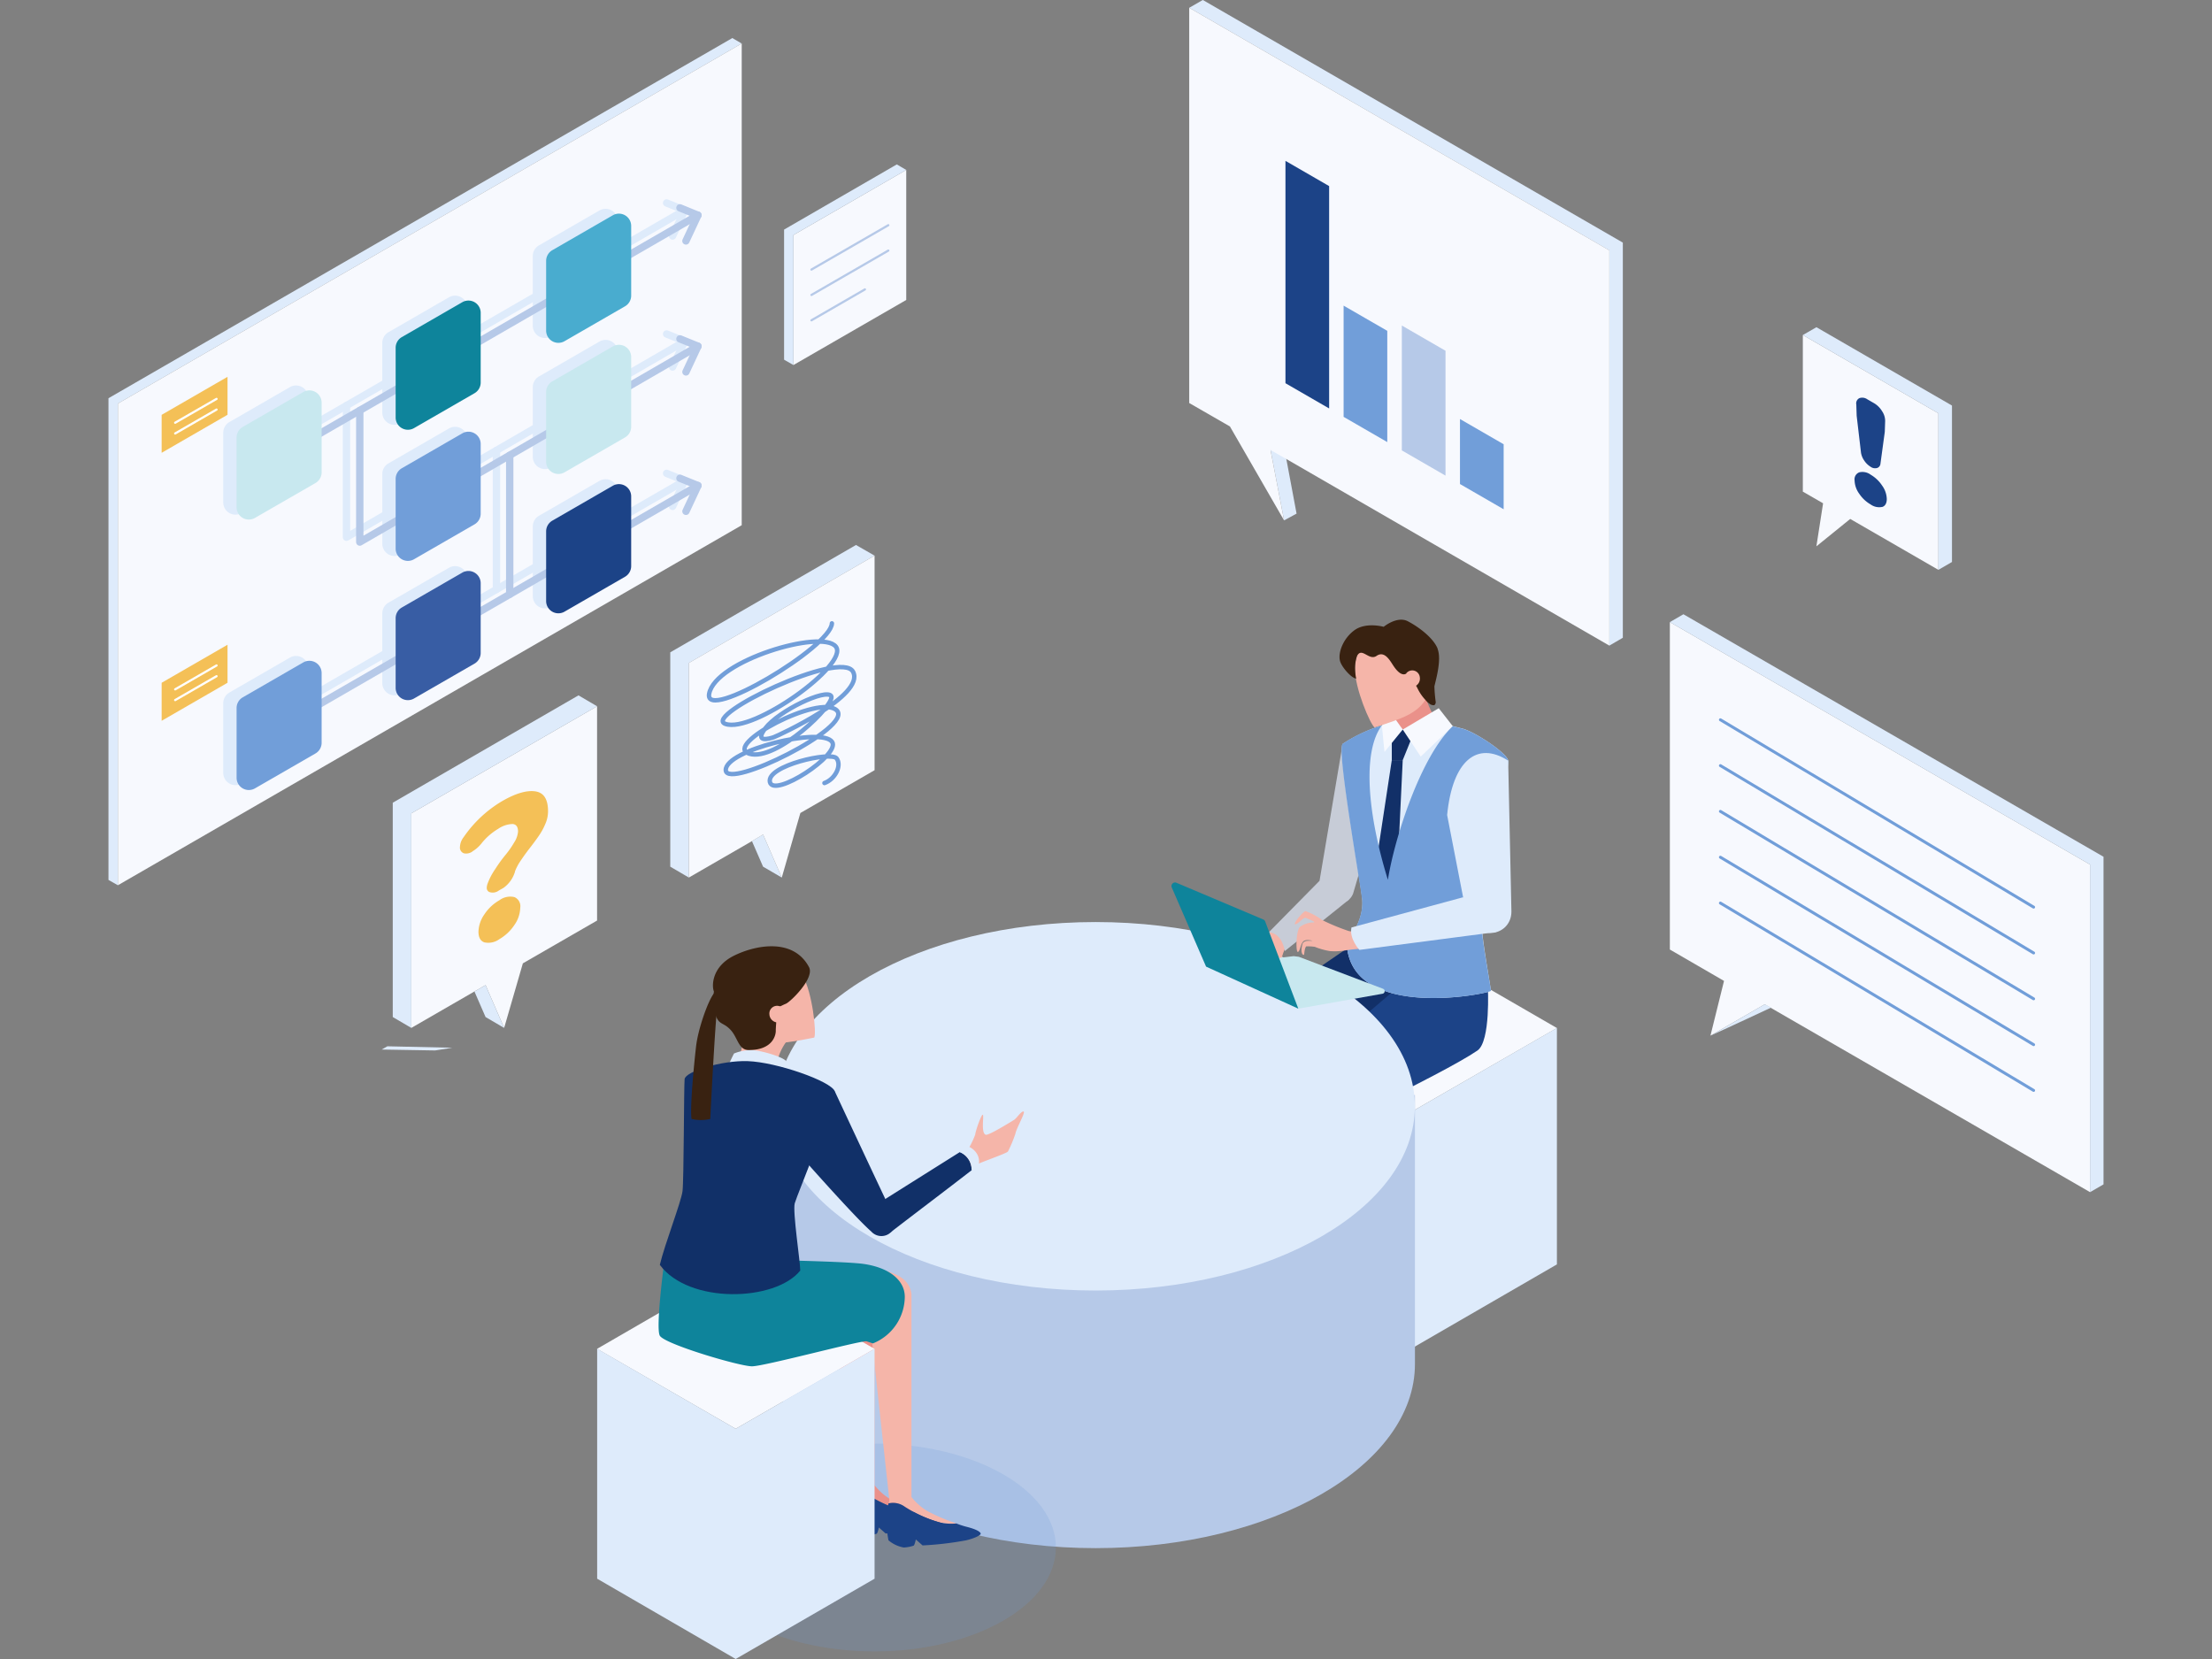 <svg xmlns="http://www.w3.org/2000/svg" xmlns:xlink="http://www.w3.org/1999/xlink" width="340" height="255" viewBox="0 0 340 255">
  <rect x="0" y="0" width="340" height="255" fill="#808080" stroke="none"/>
  <defs>
    <clipPath id="clip-path">
      <rect id="長方形_68" data-name="長方形 68" width="340" height="255" fill="#9a9a9a"/>
    </clipPath>
  </defs>
  <g id="right_30_-20px_" data-name="right（30%-20px）" transform="translate(-1220 -1083)">
    <g id="Image_4:3" transform="translate(1220 1083)">
      <g id="マスクグループ_7" data-name="マスクグループ 7" clip-path="url(#clip-path)">
        <g id="service_5_1Understanding_the_current_situation" data-name="service_5_1Understanding the current situation" transform="translate(-15.76 -19.66)">
          <g id="グループ_3666" data-name="グループ 3666" transform="translate(184.768 164.401)">
            <g id="グループ_3662" data-name="グループ 3662" transform="translate(26.463 0.598)">
              <path id="パス_27900" data-name="パス 27900" d="M204.467,136.906,182.534,149.54l-21.9-12.634,21.9-12.676Z" transform="translate(-160.63 -124.23)" fill="#f7f9fe"/>
              <path id="パス_27901" data-name="パス 27901" d="M160.64,133.34v36.345l21.891,12.69,21.932-12.69V133.34l-21.932,12.648Z" transform="translate(-160.626 -120.678)" fill="#deebfb"/>
            </g>
            <path id="パス_27902" data-name="パス 27902" d="M141.59,173.008c0,5.726,7.311,10.355,16.3,10.355,9.02,0,16.3-4.628,16.3-10.355.361-6.783,6.949-26.018,8.9-31.105l-14.455-8.1-.5,31.175a22.281,22.281,0,0,0-10.243-2.321c-8.993,0-16.3,4.628-16.3,10.355Z" transform="translate(-141.59 -119.901)" fill="#719ed9" opacity="0.2"/>
            <g id="グループ_3665" data-name="グループ 3665" transform="translate(0.889)">
              <g id="グループ_3663" data-name="グループ 3663">
                <path id="パス_27903" data-name="パス 27903" d="M142.23,164.87c-.1.848,10.271.737,12.731.486.473-.056.959-.125,1.432-.208.236-.417.459-.806.459-.806l.334.681a4.655,4.655,0,0,0,2.21-.75c.4-.473-.07-6.393-.347-6.824s-3.975-.236-3.975-.236a7.459,7.459,0,0,1-4.6,3.864c-3.5,1.112-8.159,2.947-8.228,3.794Z" transform="translate(-142.23 -110.79)"/>
                <path id="パス_27904" data-name="パス 27904" d="M175.723,123.8,155.5,137.643l2.919,8.006s27.019-10.8,26.825-11.369-2.766-10.285-2.766-10.285l-6.755-.195Z" transform="translate(-137.056 -123.8)" fill="#123068"/>
                <path id="パス_27905" data-name="パス 27905" d="M155.117,127.18s-4.2,1.084-4.2,5,.556,37.1.556,37.1a7.022,7.022,0,0,0,4.5.556l2.057-34.65-2.919-8.006Z" transform="translate(-138.841 -122.482)" fill="#123068"/>
                <path id="パス_27906" data-name="パス 27906" d="M151.31,157.46a5.909,5.909,0,0,0,2.377.959,5.077,5.077,0,0,0,2.126-.4l-4.5-.556Z" transform="translate(-138.689 -110.677)" fill="#deebfb"/>
              </g>
              <g id="グループ_3664" data-name="グループ 3664" transform="translate(9.827 5.004)">
                <path id="パス_27907" data-name="パス 27907" d="M149.3,167.424c-.056.876,10.313.222,12.731-.139.6-.083,1.181-.222,1.751-.334a3.252,3.252,0,0,1,.584-1.334l.4,1.07a3.677,3.677,0,0,0,1.64-.737c.334-.514-.417-6.38-.709-6.81-.306-.389-3.975-.028-3.975-.028a7.48,7.48,0,0,1-4.378,4.1c-3.447,1.293-8.02,3.363-8.047,4.211Z" transform="translate(-149.3 -115.096)"/>
                <path id="パス_27908" data-name="パス 27908" d="M157.89,159.5a4.755,4.755,0,0,0,2.821,1.167,2.849,2.849,0,0,0,1.96-.695L157.9,159.5Z" transform="translate(-145.951 -114.885)" fill="#deebfb"/>
                <path id="パス_27909" data-name="パス 27909" d="M193.053,129.346s.459,8.367-1.6,9.785c-5.476,3.753-28.089,14.33-28.089,14.33l-.695-9.9,18.9-16.164,11.494,1.96Z" transform="translate(-144.087 -127.4)" fill="#1c4387"/>
                <path id="パス_27910" data-name="パス 27910" d="M164.253,131.27s-6.06,1.723-6.435,6.171.153,33.051.153,33.051,3.516,1.167,4.767.473l2.21-29.8-.695-9.9Z" transform="translate(-146.031 -125.891)"/>
              </g>
            </g>
          </g>
          <g id="グループ_3668" data-name="グループ 3668" transform="translate(292.873 69.96)">
            <g id="LINE" transform="translate(0 1.195)">
              <path id="パス_27914" data-name="パス 27914" d="M240.2,68.746V92.805l-13.19-7.617-.361-.208-5.2,4.211,1.029-6.616-3.113-1.793V56.71Z" transform="translate(-219.37 -56.71)" fill="#f7f9fe"/>
            </g>
            <g id="LINE-2" data-name="LINE">
              <path id="パス_27915" data-name="パス 27915" d="M242.289,67.886V91.931L240.2,93.14V69.082L219.37,57.045l2.085-1.2Z" transform="translate(-219.37 -55.85)" fill="#deebfb"/>
            </g>
            <path id="パス_27916" data-name="パス 27916" d="M229.329,80.433a2.245,2.245,0,0,1-1.765-.375A5.277,5.277,0,0,1,225.8,78.4a3.633,3.633,0,0,1-.709-2.043,1.143,1.143,0,0,1,.709-1.237,2.122,2.122,0,0,1,1.765.361,5.363,5.363,0,0,1,1.765,1.682,3.7,3.7,0,0,1,.709,2.043c0,.653-.236,1.084-.709,1.237Zm-.806-5.976a1.148,1.148,0,0,1-.973-.195,3.133,3.133,0,0,1-.973-.945,2.954,2.954,0,0,1-.5-1.209l-.667-5.685-.056-1.723a.9.9,0,0,1,.473-.987,1.352,1.352,0,0,1,1.223.181l1.042.6a3.548,3.548,0,0,1,1.223,1.223,2.673,2.673,0,0,1,.473,1.529l-.056,1.654-.667,4.906a.744.744,0,0,1-.5.639Z" transform="translate(-217.14 -52.816)" fill="#1c4387"/>
          </g>
          <path id="パス_27917" data-name="パス 27917" d="M141.069,145.6s-13.4-5.643-14.719-5.7c-4.253,5.254-14.83,11.744-14.83,11.744s11.188,7.964,13.343,7.408S139.776,148,141.069,145.6Z" transform="translate(31.455 46.878)" fill="#deebfb"/>
          <path id="パス_27918" data-name="パス 27918" d="M204.007,140.76v41.335c0,15.622-21.96,28.312-49.09,28.312s-49.076-12.69-49.076-28.312V140.76Z" transform="translate(29.241 47.214)" fill="#b6c9e8"/>
          <path id="パス_27919" data-name="パス 27919" d="M154.916,121.63c-27.1,0-49.076,12.69-49.076,28.326s21.974,28.312,49.076,28.312,49.076-12.69,49.076-28.312S182.019,121.63,154.916,121.63Z" transform="translate(29.241 39.755)" fill="#deebfb"/>
          <g id="グループ_3672" data-name="グループ 3672" transform="translate(107.533 165.11)">
            <path id="パス_27920" data-name="パス 27920" d="M152.41,195.266c0,8.826-12.495,15.984-27.909,15.984S96.62,204.105,96.62,195.266,109.115,179.31,124.5,179.31,152.41,186.454,152.41,195.266Z" transform="translate(-81.887 -102.867)" fill="#719ed9" opacity="0.2"/>
            <g id="グループ_3669" data-name="グループ 3669" transform="translate(35.734 49.454)">
              <path id="パス_27921" data-name="パス 27921" d="M113.189,159.987c1.015.278,5.087-1.2,5.448,2.1v31.592a3.127,3.127,0,0,1-3.405,0l-3.5-32.037,1.459-1.654Z" transform="translate(-111.73 -159.892)" fill="#ea918a"/>
              <path id="パス_27922" data-name="パス 27922" d="M114.18,184.879a3.039,3.039,0,0,1,2.5.514,19.355,19.355,0,0,0,5.476,2.446,8.512,8.512,0,0,0,2.46.125,27.914,27.914,0,0,1-4.517-1.918,8.89,8.89,0,0,1-2.4-2.126l-3.405.361a5.091,5.091,0,0,1-.1.584Z" transform="translate(-110.775 -150.524)" fill="#ea918a"/>
              <path id="パス_27923" data-name="パス 27923" d="M114.274,190.319A4.887,4.887,0,0,0,116.6,191.4a5.438,5.438,0,0,0,1.487-.278c.181-.028.361-.959.361-.959l1.042.917a50.311,50.311,0,0,0,6.588-.764c.973-.195,2.557-.792,2.321-1.126-.208-.361-1.029-.695-2.252-1a12.636,12.636,0,0,1-1.459-.486,8.539,8.539,0,0,1-2.46-.125,19.722,19.722,0,0,1-5.476-2.446,3.039,3.039,0,0,0-2.5-.514,12.151,12.151,0,0,0-.306,2.252,16.029,16.029,0,0,0,.306,3.447Z" transform="translate(-110.869 -150.279)" fill="#1c4387"/>
              <path id="パス_27924" data-name="パス 27924" d="M117.126,159.96c1.015.278,5.226.625,5.6,3.919v31.592a3.127,3.127,0,0,1-3.405,0l-3.5-32.037Z" transform="translate(-110.135 -159.865)" fill="#f5b5a9"/>
              <path id="パス_27925" data-name="パス 27925" d="M118.27,186.189a3.039,3.039,0,0,1,2.5.514,19.356,19.356,0,0,0,5.476,2.446,8.513,8.513,0,0,0,2.46.125,27.914,27.914,0,0,1-4.517-1.918,8.89,8.89,0,0,1-2.4-2.127l-3.405.361a5.088,5.088,0,0,1-.1.584Z" transform="translate(-109.18 -150.013)" fill="#f5b5a9"/>
              <path id="パス_27926" data-name="パス 27926" d="M118.364,191.639a4.887,4.887,0,0,0,2.321,1.084,5.438,5.438,0,0,0,1.487-.278c.181-.028.361-.959.361-.959l1.042.917a50.3,50.3,0,0,0,6.588-.764c.973-.195,2.557-.792,2.321-1.126-.208-.361-1.029-.695-2.252-1a12.633,12.633,0,0,1-1.459-.486,8.541,8.541,0,0,1-2.46-.125,19.722,19.722,0,0,1-5.476-2.446,3.039,3.039,0,0,0-2.5-.514,12.152,12.152,0,0,0-.306,2.252,16.03,16.03,0,0,0,.306,3.447Z" transform="translate(-109.274 -149.764)" fill="#1c4387"/>
            </g>
            <g id="グループ_3670" data-name="グループ 3670" transform="translate(0 49.549)">
              <path id="パス_27927" data-name="パス 27927" d="M128.661,172.288l-21.335,12.286L86.02,172.288l21.307-12.328Z" transform="translate(-86.02 -159.96)" fill="#f7f9fe"/>
              <path id="パス_27928" data-name="パス 27928" d="M86.03,168.82v35.344l21.293,12.342,21.348-12.342V168.82l-21.348,12.3Z" transform="translate(-86.016 -156.506)" fill="#deebfb"/>
            </g>
            <path id="パス_27929" data-name="パス 27929" d="M93.625,159.9S92.374,169.4,93,170.682s12.259,4.726,14.177,4.726,16.929-4.058,17.624-3.836.959.32.959.32a7.789,7.789,0,0,0,4.906-7.158c0-2.516-2.321-4.475-6.31-5.059s-28.437-.834-28.437-.834L93.638,159.9Z" transform="translate(-83.367 -110.847)" fill="#0e849b"/>
            <g id="グループ_3671" data-name="グループ 3671" transform="translate(9.646 0)">
              <path id="パス_27930" data-name="パス 27930" d="M126.574,149.377a12.494,12.494,0,0,0,1.765-3.252c.069-.639.945-3.113,1.167-3.044s-.334,2.808.445,3.072c.445.153,3.794-1.946,4.295-2.238s1.07-1.334,1.5-1.334-1.07,2.53-1.223,3.391a20.263,20.263,0,0,1-1.14,2.738c-.069.292-4.837,1.862-5.851,2.5s-.973-1.849-.973-1.849Z" transform="translate(-79.86 -117.187)" fill="#f5b5a9"/>
              <path id="パス_27931" data-name="パス 27931" d="M131.814,149.864c-4.128,3.2-8.325,6.352-12.467,9.548l-3.127-3.669,13.788-8.673a2.924,2.924,0,0,1,1.821,2.794Z" transform="translate(-83.892 -115.436)" fill="#113068"/>
              <path id="パス_27932" data-name="パス 27932" d="M109.522,134.865a8.468,8.468,0,0,0-1.849,4.837c-.014,1.223-6.755.695-6.713.375s1.7-3.405,1.64-5.212,6.908,0,6.908,0Z" transform="translate(-89.841 -120.508)" fill="#f5b5a9"/>
              <path id="パス_27933" data-name="パス 27933" d="M100.47,138.389c.264-.695.959-2.071.959-2.071a7,7,0,0,1,2.6-.528c1.432,0,4.781.987,5.421,1.682a5.957,5.957,0,0,1,.848,2.557Z" transform="translate(-90.032 -119.834)" fill="#deebfb"/>
              <path id="パス_27934" data-name="パス 27934" d="M112.147,128.4c1.529,2.724,2.154,8.812,1.793,9.562-4.475.876-6.783,1.293-9.062.083s-5.8-5.559-4.6-9.076S109.145,123.082,112.147,128.4Z" transform="translate(-90.201 -123.929)" fill="#f5b5a9"/>
              <path id="パス_27935" data-name="パス 27935" d="M99,131.315c-.4-.987-.278-3.864,2.988-5.518s9.173-2.877,11.619,1.723c.89,1.7-2.849,5.323-3.544,5.615a13.244,13.244,0,0,0-1.237.6,32.38,32.38,0,0,0-.334,3.447c.056.681-.389,3.113-4.211,3.072-1.515-.014-1.64-1.932-2.738-3.1s-1.7-.737-2.224-2.071a11.047,11.047,0,0,1-.347-3.767Z" transform="translate(-90.67 -124.31)" fill="#392211"/>
              <path id="パス_27936" data-name="パス 27936" d="M107.069,131.213a1.188,1.188,0,0,0-1.988,1,1.324,1.324,0,0,0,1.988,1.07" transform="translate(-88.237 -121.747)" fill="#f5b5a9"/>
              <path id="パス_27937" data-name="パス 27937" d="M106.456,137.012c4.475.153,12.829,3.086,13.4,4.642.375,1.015-5.81,15.942-6.157,17.207s.848,8.992.848,10.341c-3.836,4.781-17.123,5.184-21.585-.876.751-3.183,3.28-9.646,3.489-11.341s.208-16.039.32-17.207,5.7-2.9,9.7-2.766Z" transform="translate(-92.96 -119.36)" fill="#113068"/>
              <path id="パス_27938" data-name="パス 27938" d="M114.033,140.354s8.52,18.249,9.048,19.208a2.1,2.1,0,0,1-3.447,2.335c-2.752-2.4-11.744-12.648-11.744-12.648l6.143-8.909Z" transform="translate(-87.139 -118.06)" fill="#113068"/>
              <path id="パス_27939" data-name="パス 27939" d="M100.325,129.375c-.653-.389-2.766,5.1-3.141,8.339s-.959,9.674-.695,11.161a5.974,5.974,0,0,0,2.877,0s.834-17.109,1.209-18.11-.264-1.376-.264-1.376Z" transform="translate(-91.61 -122.342)" fill="#392211"/>
              <path id="パス_27940" data-name="パス 27940" d="M129.049,149.254c-.375.278-.723.57-1.1.848a2.936,2.936,0,0,0-1.821-2.794l1.348-.848a2.759,2.759,0,0,1,1.223,1,2.291,2.291,0,0,1,.347,1.779Z" transform="translate(-80.028 -115.674)" fill="#deebfb"/>
            </g>
            <g id="グループ_3689" data-name="グループ 3689" transform="translate(-31.403 -38.568)">
              <g id="LINE-3" data-name="LINE" transform="translate(2.857 1.673)">
                <path id="パス_22385" data-name="パス 22385" d="M140.157,77.26V110.2l-11.407,6.578-2.875,9.923-2.857-6.578-1.71.977-9.7,5.6V93.723Z" transform="translate(-111.61 -77.26)" fill="#f7f9fe"/>
              </g>
              <g id="LINE-4" data-name="LINE" transform="translate(12.554 44.539)">
                <path id="パス_22386" data-name="パス 22386" d="M121.337,106.648l-2.857-1.673-1.71-3.928,1.71-.977Z" transform="translate(-116.77 -100.07)" fill="#deebfb"/>
              </g>
              <g id="LINE-5" data-name="LINE">
                <path id="パス_22387" data-name="パス 22387" d="M141.493,78.043,112.947,94.505v32.982l-2.857-1.673V92.87l28.547-16.5Z" transform="translate(-110.09 -76.37)" fill="#deebfb"/>
              </g>
              <path id="パス_22388" data-name="パス 22388" d="M124.047,96.566a4.666,4.666,0,0,1-1.785,2.518l-.7.395a1.549,1.549,0,0,1-1.485.226.673.673,0,0,1-.376-.639,1.963,1.963,0,0,1,.113-.6,10.056,10.056,0,0,1,1.2-2.293,21.342,21.342,0,0,1,1.579-2.18,14.069,14.069,0,0,0,1.334-1.917,3.574,3.574,0,0,0,.583-1.654c0-.733-.282-1.109-.827-1.165a4.13,4.13,0,0,0-2.236.752,9.4,9.4,0,0,0-2.556,2.236,5.157,5.157,0,0,1-1.391,1.222.085.085,0,0,1-.056.056,1.666,1.666,0,0,1-1.24.244.921.921,0,0,1-.62-1,2.58,2.58,0,0,1,.564-1.485A18.785,18.785,0,0,1,122,85.779c2.1-1.222,3.815-1.729,5.149-1.541s1.973,1.222,1.973,3.082a4.833,4.833,0,0,1-.413,1.917,9.845,9.845,0,0,1-1.071,1.936c-.432.62-.883,1.222-1.334,1.8s-.9,1.2-1.334,1.842a8.089,8.089,0,0,0-.94,1.748Zm-5.619,9.265a4.878,4.878,0,0,1,.9-2.669,6.752,6.752,0,0,1,2.312-2.18,2.789,2.789,0,0,1,2.312-.489,1.509,1.509,0,0,1,.9,1.616,4.831,4.831,0,0,1-.9,2.669,6.934,6.934,0,0,1-2.312,2.18,2.86,2.86,0,0,1-2.312.489c-.6-.207-.9-.771-.9-1.635Z" transform="translate(-105.254 -69.485)" fill="#f4c057"/>
            </g>
            <g id="グループ_3690" data-name="グループ 3690" transform="translate(11.252 -61.682)">
              <g id="LINE-6" data-name="LINE" transform="translate(12.554 44.502)">
                <path id="パス_22431" data-name="パス 22431" d="M102.635,81.6,99.76,79.923l-1.71-3.928,1.71-1.015Z" transform="translate(-98.05 -74.98)" fill="#deebfb"/>
              </g>
              <g id="LINE-7" data-name="LINE">
                <path id="パス_22432" data-name="パス 22432" d="M122.773,52.935l-28.547,16.5v32.982l-2.857-1.673V67.8l28.547-16.5Z" transform="translate(-91.37 -51.3)" fill="#deebfb"/>
              </g>
              <g id="LINE-8" data-name="LINE" transform="translate(2.857 1.635)">
                <path id="パス_22433" data-name="パス 22433" d="M121.437,52.17V85.152l-11.407,6.578-2.857,9.923L104.3,95.037l-1.71,1.015-9.7,5.6V68.67Z" transform="translate(-92.89 -52.17)" fill="#f7f9fe"/>
              </g>
              <path id="パス_22434" data-name="パス 22434" d="M113.43,57.71c-.094,3.589-19.7,15.3-18.868,10.825.94-5.093,17.327-9.96,19.47-7.254S101.252,74.7,97.043,73.158c-3.5-1.278,17.816-11.483,19.639-8.006,1.936,3.665-11.558,9.829-12.178,10.054s-3.082.94-1.3-1.372c2.067-2.706,9.3-6.127,10.111-4.961s-8.438,10.167-12.591,8.87,10.825-9.227,13.456-6.653S97.249,83.362,97.118,80.28s14.771-6.709,16.35-4.341c1.316,1.973-8.983,8.682-9.566,6.164s9.434-4.773,10.261-3.627-.282,3.214-1.879,3.777" transform="translate(-88.586 -45.664)" fill="none" stroke="#719ed9" stroke-linecap="round" stroke-linejoin="round" stroke-width="0.68"/>
            </g>
          </g>
          <g id="グループ_3673" data-name="グループ 3673" transform="translate(195.823 114.912)">
            <path id="パス_27941" data-name="パス 27941" d="M163.031,122.34l-4.322,1.348-.208,3.669,4.128,1.181s.445-3.113,1.668-4.392-1.265-1.793-1.265-1.793Z" transform="translate(-146.052 -74.879)" fill="#f5b5a9"/>
            <path id="パス_27942" data-name="パス 27942" d="M169.5,101.92l-3.558,21.043c-.751,3.086,3.989,4.878,5.156,1.988l4.42-15.052Z" transform="translate(-143.182 -82.841)" fill="#c7ccd7"/>
            <path id="パス_27943" data-name="パス 27943" d="M178.6,99.277c2.669-.195,6.435.862,8.311,1.334s6.88,3.753,7.047,4.934-3.989,24.49-3.989,26.06,1.334,8.923,1.334,9.312-21.474,4.823-22.155-7.186c.973-1.71,2.669-4.086,2.363-6.977s-3.919-23-2.974-23.795a23.458,23.458,0,0,1,10.077-3.683Z" transform="translate(-142.201 -83.881)" fill="#deebfb"/>
            <path id="パス_27944" data-name="パス 27944" d="M178.7,95.31c-.056,1.612,1.946,5.393,1.946,5.393l-4.976,1.6-1.1-.987s.195-1.946-.751-2.669S178.7,95.31,178.7,95.31Z" transform="translate(-140.12 -85.418)" fill="#ea918a"/>
            <path id="パス_27945" data-name="パス 27945" d="M177.051,101.438l-1.459,3.6H173.91v-3.6l1.682-1.1Z" transform="translate(-140.044 -83.457)" fill="#122d63"/>
            <path id="パス_27946" data-name="パス 27946" d="M174.713,103.72l-2.863,18.861,1.334,3.836,2.279-3.211.931-19.486Z" transform="translate(-140.847 -82.139)" fill="#123068"/>
            <path id="パス_27947" data-name="パス 27947" d="M180.652,97.98l-5.532,3.28,2.766,4.156,4.92-4.684Z" transform="translate(-139.572 -84.377)" fill="#f7f9fe"/>
            <path id="パス_27948" data-name="パス 27948" d="M174.339,98.64,176.021,101l-2.808,3.447-.4-4.086Z" transform="translate(-140.473 -84.119)" fill="#f7f9fe"/>
            <path id="パス_27949" data-name="パス 27949" d="M169.83,95.346c-.014,3.072,2.363,8.589,3.03,9.062,4.253-1.376,6.435-2.126,7.811-4.253s2.321-7.547-.389-9.979-10.424-.82-10.452,5.17Z" transform="translate(-141.635 -87.844)" fill="#f5b5a9"/>
            <path id="パス_27950" data-name="パス 27950" d="M183.2,92.678c.681,1.7-.347,5.031-.486,5.768a21.794,21.794,0,0,0,.208,2.446c-.083.445-.222.556-.764.347a3.416,3.416,0,0,1-.834-.723,7.183,7.183,0,0,1-1.251-1.862,8.833,8.833,0,0,0-1.7-2.182s-.709.667-1.932-1.154c-.528-.778-1.362-2.432-2.627-1.557-1.154.806-2.279-1.445-3,.028a5.8,5.8,0,0,0-.292,1.89,8.738,8.738,0,0,0,.153,1.515v.056c-.778-.125-2.238-1.807-2.474-2.724-.334-1.279.514-3.516,2.293-4.767,1.793-1.223,4.42-.473,4.42-.473s2.029-1.682,3.669-.876c1.626.834,3.961,2.543,4.642,4.267Z" transform="translate(-142.298 -88.193)" fill="#392211"/>
            <path id="パス_27951" data-name="パス 27951" d="M175.49,94.288a1.169,1.169,0,0,1,2.113.584,1.3,1.3,0,0,1-1.71,1.418l-.4-2Z" transform="translate(-139.428 -86.008)" fill="#f5b5a9"/>
            <path id="パス_27952" data-name="パス 27952" d="M171.5,126.484c.292,2.9-1.39,5.3-2.349,7,.667,11.995,22.155,7.575,22.155,7.172s-1.362-7.769-1.362-9.326,4.17-24.893,4-26.046c-.167-1.2-5.156-4.461-7.047-4.92-.4-.1-.89-.236-1.459-.361-4.92,4.656-8.937,17.151-9.965,23.6-3.141-10.146-3.947-19.639-.945-23.7a20.988,20.988,0,0,0-6.018,2.808c-.931.764,2.641,20.89,2.974,23.767Z" transform="translate(-142.208 -83.624)" fill="#719ed9"/>
            <path id="パス_27953" data-name="パス 27953" d="M189.412,104.108l.5,23.2c0,3.919-5.907,5.087-7.144-.751l-2.738-14.093C180.85,104.08,184.644,101.037,189.412,104.108Z" transform="translate(-137.658 -82.444)" fill="#deebfb"/>
            <path id="パス_27954" data-name="パス 27954" d="M172.67,119.933l-9.9,7.936s-.361-2.794-2.474-2.877l7.811-7.922,4.559,2.877Z" transform="translate(-145.35 -76.934)" fill="#c7ccd7"/>
            <path id="パス_27955" data-name="パス 27955" d="M171.267,126.4a9.774,9.774,0,0,1-2.669.167,10.858,10.858,0,0,1-2.335-.653,6.59,6.59,0,0,0-1.348-.069c-.306.486-.236,1.306-.347,1.306-.278,0-.542-.514-.181-1.765.375-.57,1.015-.347,1.515-.417-.723-.139-1-.153-1.376.07-.486.459-.514,1.543-.862,1.654s-.32-3.2.306-3.836a3.556,3.556,0,0,1,2.14-.695c.375-.056-.876-.528-1.223-.695s-1.181.945-1.626.973,1.168-1.974,1.571-2.015a9.534,9.534,0,0,1,2.543,1.362,31.954,31.954,0,0,0,4.114,1.7c.556.111,2.432.278,2.432.278l-.236,2.4s-2.085.153-2.4.264Z" transform="translate(-144.226 -75.628)" fill="#f5b5a9"/>
            <path id="パス_27956" data-name="パス 27956" d="M191.676,124.241l-20.987,2.738s-1.6-1.71-1.223-3.447l17.151-4.642,5.059,5.351Z" transform="translate(-141.799 -76.225)" fill="#deebfb"/>
            <path id="パス_27957" data-name="パス 27957" d="M167.533,133.475l12.94-2.293a.4.4,0,0,0,.07-.778L167.63,125.5l-.792-.1-13.468,1.612,14.177,6.463Z" transform="translate(-148.052 -73.686)" fill="#c8e8ef"/>
            <path id="パス_27958" data-name="パス 27958" d="M163.562,122.9l-13.315-5.629a.555.555,0,0,0-.639.792l5.254,12.12,14.177,6.463-5.1-13.426a.533.533,0,0,0-.361-.306Z" transform="translate(-149.544 -76.862)" fill="#0e849b"/>
          </g>
          <path id="パス_27959" data-name="パス 27959" d="M73.069,135.592l-2.655.417L62.2,135.87l.876-.5Z" transform="translate(12.226 45.112)" fill="#deebfb"/>
          <g id="グループ_3675" data-name="グループ 3675" transform="translate(272.428 114.074)">
            <g id="LINE-9" data-name="LINE" transform="translate(0 1.209)">
              <path id="パス_27960" data-name="パス 27960" d="M269.247,125.723v50.355L219.24,147.21l-8.339,4.809,2.085-8.409-8.325-4.823V88.46Z" transform="translate(-204.66 -88.46)" fill="#f7f9fe"/>
            </g>
            <g id="LINE-10" data-name="LINE" transform="translate(0 0)">
              <path id="パス_27961" data-name="パス 27961" d="M271.318,124.866v50.355l-2.071,1.2V126.062L204.66,88.8l2.085-1.209Z" transform="translate(-204.66 -87.59)" fill="#deebfb"/>
            </g>
            <path id="パス_27962" data-name="パス 27962" d="M209.15,135.539l2.641-1.2,6.7-3.113-1-.5Z" transform="translate(-202.909 -70.771)" fill="#deebfb"/>
            <g id="グループ_3674" data-name="グループ 3674" transform="translate(7.769 16.22)">
              <line id="線_2872" data-name="線 2872" x2="48.145" y2="28.798" fill="none" stroke="#719ed9" stroke-linecap="round" stroke-miterlimit="10" stroke-width="0.45"/>
              <line id="線_2873" data-name="線 2873" x2="48.145" y2="28.798" transform="translate(0 7.047)" fill="none" stroke="#719ed9" stroke-linecap="round" stroke-miterlimit="10" stroke-width="0.45"/>
              <line id="線_2874" data-name="線 2874" x2="48.145" y2="28.812" transform="translate(0 14.079)" fill="none" stroke="#719ed9" stroke-linecap="round" stroke-miterlimit="10" stroke-width="0.45"/>
              <line id="線_2875" data-name="線 2875" x2="48.145" y2="28.812" transform="translate(0 21.126)" fill="none" stroke="#719ed9" stroke-linecap="round" stroke-miterlimit="10" stroke-width="0.45"/>
              <line id="線_2876" data-name="線 2876" x2="48.145" y2="28.798" transform="translate(0 28.173)" fill="none" stroke="#719ed9" stroke-linecap="round" stroke-miterlimit="10" stroke-width="0.45"/>
            </g>
          </g>
          <g id="グループ_3676" data-name="グループ 3676" transform="translate(198.556 19.66)">
            <path id="パス_27963" data-name="パス 27963" d="M162.585,80.368,160.5,69.555l2.085-.445L164.5,79.326Z" transform="translate(-148.005 -0.381)" fill="#deebfb"/>
            <g id="LINE-11" data-name="LINE">
              <path id="パス_27964" data-name="パス 27964" d="M218.154,56.95v60.737l-2.071,1.209V58.146L151.51,20.855l2.085-1.2Z" transform="translate(-151.51 -19.66)" fill="#deebfb"/>
            </g>
            <g id="LINE-12" data-name="LINE" transform="translate(0 1.195)">
              <path id="パス_27965" data-name="パス 27965" d="M216.084,57.81v60.751L166.618,89.986,164,88.5l2.085,10.813-8.325-14.441-6.254-3.6V20.52Z" transform="translate(-151.51 -20.52)" fill="#f7f9fe"/>
            </g>
          </g>
          <g id="グループ_3677" data-name="グループ 3677" transform="translate(213.344 44.386)">
            <path id="パス_27966" data-name="パス 27966" d="M162.15,71.627l6.713,3.878V41.328L162.15,37.45Z" transform="translate(-162.15 -37.45)" fill="#1c4387"/>
            <path id="パス_27967" data-name="パス 27967" d="M168.58,70.555l6.713,3.878v-17.1L168.58,53.46Z" transform="translate(-159.643 -31.208)" fill="#719ed9"/>
            <path id="パス_27968" data-name="パス 27968" d="M175.02,74.854l6.713,3.878V59.538L175.02,55.66Z" transform="translate(-157.132 -30.35)" fill="#b6c9e8"/>
            <path id="パス_27969" data-name="パス 27969" d="M181.45,75.993l6.713,3.878V69.878L181.45,66Z" transform="translate(-154.625 -26.319)" fill="#719ed9"/>
          </g>
          <g id="グループ_3688" data-name="グループ 3688" transform="translate(-8177.388 -11711.491)">
            <g id="LINE-13" data-name="LINE" transform="translate(8209.821 11737)">
              <path id="パス_27970" data-name="パス 27970" d="M143.544,26.439,47.659,81.781v74.04L46.21,155V80.961L142.1,25.6Z" transform="translate(-46.21 -25.6)" fill="#deebfb"/>
            </g>
            <g id="LINE-14" data-name="LINE" transform="translate(8211.271 11737.839)">
              <path id="パス_27971" data-name="パス 27971" d="M143.615,26.48v74.04L47.73,155.861V81.822Z" transform="translate(-47.73 -26.48)" fill="#f7f9fe"/>
            </g>
            <g id="グループ_3681" data-name="グループ 3681" transform="translate(8313.668 11756.423)">
              <g id="LINE-15" data-name="LINE" transform="translate(1.44 0.849)">
                <path id="パス_27974" data-name="パス 27974" d="M173.965,46.86V66.846l-17.335,10V56.862Z" transform="translate(-156.63 -46.86)" fill="#f7f9fe"/>
              </g>
              <g id="LINE-16" data-name="LINE">
                <path id="パス_27975" data-name="パス 27975" d="M173.895,46.819l-17.335,10V76.806l-1.44-.82v-20L172.445,45.97Z" transform="translate(-155.12 -45.97)" fill="#deebfb"/>
              </g>
              <g id="グループ_3680" data-name="グループ 3680" transform="translate(4.205 9.344)">
                <line id="線_2880" data-name="線 2880" y1="6.818" x2="11.814" fill="none" stroke="#b6c9e8" stroke-linecap="round" stroke-linejoin="round" stroke-width="0.34"/>
                <line id="線_2881" data-name="線 2881" y1="6.818" x2="11.814" transform="translate(0 3.9)" fill="none" stroke="#b6c9e8" stroke-linecap="round" stroke-linejoin="round" stroke-width="0.34"/>
                <line id="線_2882" data-name="線 2882" y1="4.748" x2="8.219" transform="translate(0 9.869)" fill="none" stroke="#b6c9e8" stroke-linecap="round" stroke-linejoin="round" stroke-width="0.34"/>
              </g>
            </g>
            <g id="グループ_3682" data-name="グループ 3682" transform="translate(8227.462 11762.345)">
              <g id="LINE-17" data-name="LINE" transform="translate(0 28.055)">
                <path id="パス_27976" data-name="パス 27976" d="M77.783,83.488V94.215a1.9,1.9,0,0,1-.944,1.63l-9.306,5.368a1.883,1.883,0,0,1-2.822-1.631V88.856a1.9,1.9,0,0,1,.944-1.631l9.306-5.368A1.883,1.883,0,0,1,77.783,83.488Z" transform="translate(-64.71 -81.603)" fill="#deebfb"/>
              </g>
              <g id="LINE-18" data-name="LINE" transform="translate(24.448 14.248)">
                <path id="パス_27977" data-name="パス 27977" d="M103.423,69.008V79.735a1.9,1.9,0,0,1-.944,1.63l-9.306,5.368A1.883,1.883,0,0,1,90.35,85.1V74.376a1.9,1.9,0,0,1,.944-1.631l9.306-5.368A1.883,1.883,0,0,1,103.423,69.008Z" transform="translate(-90.35 -67.123)" fill="#deebfb"/>
              </g>
              <g id="LINE-19" data-name="LINE" transform="translate(47.58 0.899)">
                <path id="パス_27978" data-name="パス 27978" d="M127.683,55.008V65.735a1.9,1.9,0,0,1-.944,1.63l-9.306,5.368A1.883,1.883,0,0,1,114.61,71.1V60.376a1.9,1.9,0,0,1,.944-1.63l9.306-5.368a1.883,1.883,0,0,1,2.822,1.631Z" transform="translate(-114.61 -53.123)" fill="#deebfb"/>
              </g>
              <line id="線_2883" data-name="線 2883" x1="64.257" y2="37.101" transform="translate(6.675 1.125)" fill="none" stroke="#deebfb" stroke-linecap="round" stroke-linejoin="round" stroke-width="1.13"/>
              <g id="LINE-20" data-name="LINE" transform="translate(24.448 34.405)">
                <path id="パス_27979" data-name="パス 27979" d="M103.423,90.148v10.727a1.9,1.9,0,0,1-.944,1.631l-9.306,5.368a1.883,1.883,0,0,1-2.822-1.631V95.516a1.9,1.9,0,0,1,.944-1.63l9.306-5.368A1.883,1.883,0,0,1,103.423,90.148Z" transform="translate(-90.35 -88.263)" fill="#deebfb"/>
              </g>
              <g id="LINE-21" data-name="LINE" transform="translate(47.58 21.046)">
                <path id="パス_27980" data-name="パス 27980" d="M127.683,76.138V86.865a1.9,1.9,0,0,1-.944,1.63l-9.306,5.368a1.883,1.883,0,0,1-2.822-1.63V81.506a1.9,1.9,0,0,1,.944-1.63l9.306-5.368A1.883,1.883,0,0,1,127.683,76.138Z" transform="translate(-114.61 -74.253)" fill="#deebfb"/>
              </g>
              <path id="パス_27981" data-name="パス 27981" d="M136.565,74.5,84.58,104.6V84.359" transform="translate(-65.634 -53.218)" fill="none" stroke="#deebfb" stroke-linecap="round" stroke-linejoin="round" stroke-width="1.13"/>
              <g id="LINE-22" data-name="LINE" transform="translate(0 69.628)">
                <path id="パス_27982" data-name="パス 27982" d="M77.783,127.088v10.727a1.9,1.9,0,0,1-.944,1.63l-9.306,5.368a1.883,1.883,0,0,1-2.822-1.631V132.456a1.9,1.9,0,0,1,.944-1.631l9.306-5.368A1.883,1.883,0,0,1,77.783,127.088Z" transform="translate(-64.71 -125.202)" fill="#deebfb"/>
              </g>
              <g id="LINE-23" data-name="LINE" transform="translate(24.448 55.821)">
                <path id="パス_27983" data-name="パス 27983" d="M103.423,112.608v10.727a1.9,1.9,0,0,1-.944,1.631l-9.306,5.368A1.883,1.883,0,0,1,90.35,128.7V117.976a1.9,1.9,0,0,1,.944-1.63l9.306-5.368a1.883,1.883,0,0,1,2.822,1.63Z" transform="translate(-90.35 -110.723)" fill="#deebfb"/>
              </g>
              <g id="LINE-24" data-name="LINE" transform="translate(47.58 42.462)">
                <path id="パス_27984" data-name="パス 27984" d="M127.683,98.6v10.727a1.9,1.9,0,0,1-.944,1.63l-9.306,5.368a1.883,1.883,0,0,1-2.822-1.63V103.966a1.9,1.9,0,0,1,.944-1.63l9.306-5.368A1.883,1.883,0,0,1,127.683,98.6Z" transform="translate(-114.61 -96.713)" fill="#deebfb"/>
              </g>
              <line id="線_2884" data-name="線 2884" y1="37.091" x2="64.257" transform="translate(6.675 42.698)" fill="none" stroke="#deebfb" stroke-linecap="round" stroke-linejoin="round" stroke-width="1.13"/>
              <line id="線_2885" data-name="線 2885" y2="21.368" transform="translate(41.992 38.035)" fill="none" stroke="#deebfb" stroke-linecap="round" stroke-linejoin="round" stroke-width="1.13"/>
              <path id="パス_27985" data-name="パス 27985" d="M136.18,52.18l2.784,1.125L137.1,57.262" transform="translate(-68.033 -52.18)" fill="none" stroke="#deebfb" stroke-linecap="round" stroke-linejoin="round" stroke-width="1.13"/>
              <path id="パス_27986" data-name="パス 27986" d="M136.18,73.3l2.784,1.125L137.1,78.382" transform="translate(-68.033 -53.162)" fill="none" stroke="#deebfb" stroke-linecap="round" stroke-linejoin="round" stroke-width="1.13"/>
              <path id="パス_27987" data-name="パス 27987" d="M136.18,95.77l2.784,1.125-1.859,3.957" transform="translate(-68.033 -54.207)" fill="none" stroke="#deebfb" stroke-linecap="round" stroke-linejoin="round" stroke-width="1.13"/>
            </g>
            <g id="グループ_3684" data-name="グループ 3684" transform="translate(8217.993 11789.071)">
              <g id="LINE-25" data-name="LINE">
                <path id="パス_27988" data-name="パス 27988" d="M64.906,80.21v5.835L54.78,91.89V86.055Z" transform="translate(-54.78 -80.21)" fill="#f4c057"/>
              </g>
              <g id="グループ_3683" data-name="グループ 3683" transform="translate(2.079 3.394)">
                <line id="線_2886" data-name="線 2886" y1="3.661" x2="6.36" fill="none" stroke="#fff" stroke-linecap="round" stroke-linejoin="round" stroke-width="0.34"/>
                <line id="線_2887" data-name="線 2887" y1="3.671" x2="6.36" transform="translate(0 1.64)" fill="none" stroke="#fff" stroke-linecap="round" stroke-linejoin="round" stroke-width="0.34"/>
              </g>
            </g>
            <g id="グループ_3686" data-name="グループ 3686" transform="translate(8217.993 11830.253)">
              <g id="LINE-26" data-name="LINE">
                <path id="パス_27989" data-name="パス 27989" d="M64.906,123.4v5.845L54.78,135.09v-5.845Z" transform="translate(-54.78 -123.4)" fill="#f4c057"/>
              </g>
              <g id="グループ_3685" data-name="グループ 3685" transform="translate(2.079 3.185)">
                <line id="線_2888" data-name="線 2888" y1="3.671" x2="6.36" fill="none" stroke="#fff" stroke-linecap="round" stroke-linejoin="round" stroke-width="0.34"/>
                <line id="線_2889" data-name="線 2889" y1="3.671" x2="6.36" transform="translate(0 1.65)" fill="none" stroke="#fff" stroke-linecap="round" stroke-linejoin="round" stroke-width="0.34"/>
              </g>
            </g>
            <g id="グループ_3687" data-name="グループ 3687" transform="translate(8229.512 11763.098)">
              <line id="線_2890" data-name="線 2890" x1="64.247" y2="37.091" transform="translate(6.675 1.125)" fill="none" stroke="#b6c9e8" stroke-linecap="round" stroke-linejoin="round" stroke-width="1.13"/>
              <path id="パス_27990" data-name="パス 27990" d="M138.705,75.28l-51.985,30.1V85.149" transform="translate(-67.783 -54.007)" fill="none" stroke="#b6c9e8" stroke-linecap="round" stroke-linejoin="round" stroke-width="1.13"/>
              <line id="線_2891" data-name="線 2891" y1="37.101" x2="64.247" transform="translate(6.675 42.689)" fill="none" stroke="#b6c9e8" stroke-linecap="round" stroke-linejoin="round" stroke-width="1.13"/>
              <line id="線_2892" data-name="線 2892" y2="21.368" transform="translate(41.983 38.035)" fill="none" stroke="#b6c9e8" stroke-linecap="round" stroke-linejoin="round" stroke-width="1.13"/>
              <path id="パス_27991" data-name="パス 27991" d="M138.33,52.97,141.1,54.1l-1.85,3.957" transform="translate(-70.183 -52.97)" fill="none" stroke="#b6c9e8" stroke-linecap="round" stroke-linejoin="round" stroke-width="1.13"/>
              <path id="パス_27992" data-name="パス 27992" d="M138.33,74.09l2.775,1.125-1.85,3.957" transform="translate(-70.183 -53.952)" fill="none" stroke="#b6c9e8" stroke-linecap="round" stroke-linejoin="round" stroke-width="1.13"/>
              <path id="パス_27993" data-name="パス 27993" d="M138.33,96.56l2.775,1.125-1.85,3.957" transform="translate(-70.183 -54.997)" fill="none" stroke="#b6c9e8" stroke-linecap="round" stroke-linejoin="round" stroke-width="1.13"/>
              <g id="LINE-27" data-name="LINE" transform="translate(0 28.055)">
                <path id="パス_27994" data-name="パス 27994" d="M79.933,84.278V95.005a1.9,1.9,0,0,1-.944,1.63L69.682,102a1.883,1.883,0,0,1-2.822-1.631V89.646a1.9,1.9,0,0,1,.944-1.63l9.306-5.368A1.883,1.883,0,0,1,79.933,84.278Z" transform="translate(-66.86 -82.393)" fill="#c8e8ef"/>
              </g>
              <g id="LINE-28" data-name="LINE" transform="translate(24.448 14.248)">
                <path id="パス_27995" data-name="パス 27995" d="M105.573,69.8V80.525a1.9,1.9,0,0,1-.944,1.631l-9.306,5.368a1.883,1.883,0,0,1-2.822-1.63V75.166a1.9,1.9,0,0,1,.944-1.631l9.306-5.368A1.883,1.883,0,0,1,105.573,69.8Z" transform="translate(-92.5 -67.913)" fill="#0e849b"/>
              </g>
              <g id="LINE-29" data-name="LINE" transform="translate(47.58 0.889)">
                <path id="パス_27996" data-name="パス 27996" d="M129.833,55.788V66.515a1.9,1.9,0,0,1-.944,1.631l-9.306,5.368a1.883,1.883,0,0,1-2.822-1.631V61.156a1.9,1.9,0,0,1,.944-1.63l9.306-5.368A1.883,1.883,0,0,1,129.833,55.788Z" transform="translate(-116.76 -53.903)" fill="#49accf"/>
              </g>
              <g id="LINE-30" data-name="LINE" transform="translate(24.448 34.405)">
                <path id="パス_27997" data-name="パス 27997" d="M105.573,90.938v10.727a1.9,1.9,0,0,1-.944,1.631l-9.306,5.368a1.883,1.883,0,0,1-2.822-1.631V96.306a1.9,1.9,0,0,1,.944-1.63l9.306-5.368A1.883,1.883,0,0,1,105.573,90.938Z" transform="translate(-92.5 -89.053)" fill="#719ed9"/>
              </g>
              <g id="LINE-31" data-name="LINE" transform="translate(47.58 21.046)">
                <path id="パス_27998" data-name="パス 27998" d="M129.833,76.928V87.655a1.9,1.9,0,0,1-.944,1.63l-9.306,5.368a1.883,1.883,0,0,1-2.822-1.63V82.3a1.9,1.9,0,0,1,.944-1.63L127.01,75.3A1.883,1.883,0,0,1,129.833,76.928Z" transform="translate(-116.76 -75.043)" fill="#c8e8ef"/>
              </g>
              <g id="LINE-32" data-name="LINE" transform="translate(0 69.618)">
                <path id="パス_27999" data-name="パス 27999" d="M79.933,127.868V138.6a1.9,1.9,0,0,1-.944,1.63l-9.306,5.368a1.883,1.883,0,0,1-2.822-1.631V133.236a1.9,1.9,0,0,1,.944-1.631l9.306-5.368A1.883,1.883,0,0,1,79.933,127.868Z" transform="translate(-66.86 -125.982)" fill="#719ed9"/>
              </g>
              <g id="LINE-33" data-name="LINE" transform="translate(24.448 55.811)">
                <path id="パス_28000" data-name="パス 28000" d="M105.573,113.388v10.727a1.9,1.9,0,0,1-.944,1.63l-9.306,5.368a1.883,1.883,0,0,1-2.822-1.631V118.756a1.9,1.9,0,0,1,.944-1.63l9.306-5.368A1.883,1.883,0,0,1,105.573,113.388Z" transform="translate(-92.5 -111.503)" fill="#385da4"/>
              </g>
              <g id="LINE-34" data-name="LINE" transform="translate(47.58 42.462)">
                <path id="パス_28001" data-name="パス 28001" d="M129.833,99.388v10.727a1.9,1.9,0,0,1-.944,1.63l-9.306,5.368a1.883,1.883,0,0,1-2.822-1.63V104.756a1.9,1.9,0,0,1,.944-1.63l9.306-5.368A1.883,1.883,0,0,1,129.833,99.388Z" transform="translate(-116.76 -97.503)" fill="#1c4387"/>
              </g>
            </g>
          </g>
        </g>
      </g>
    </g>
  </g>
</svg>
